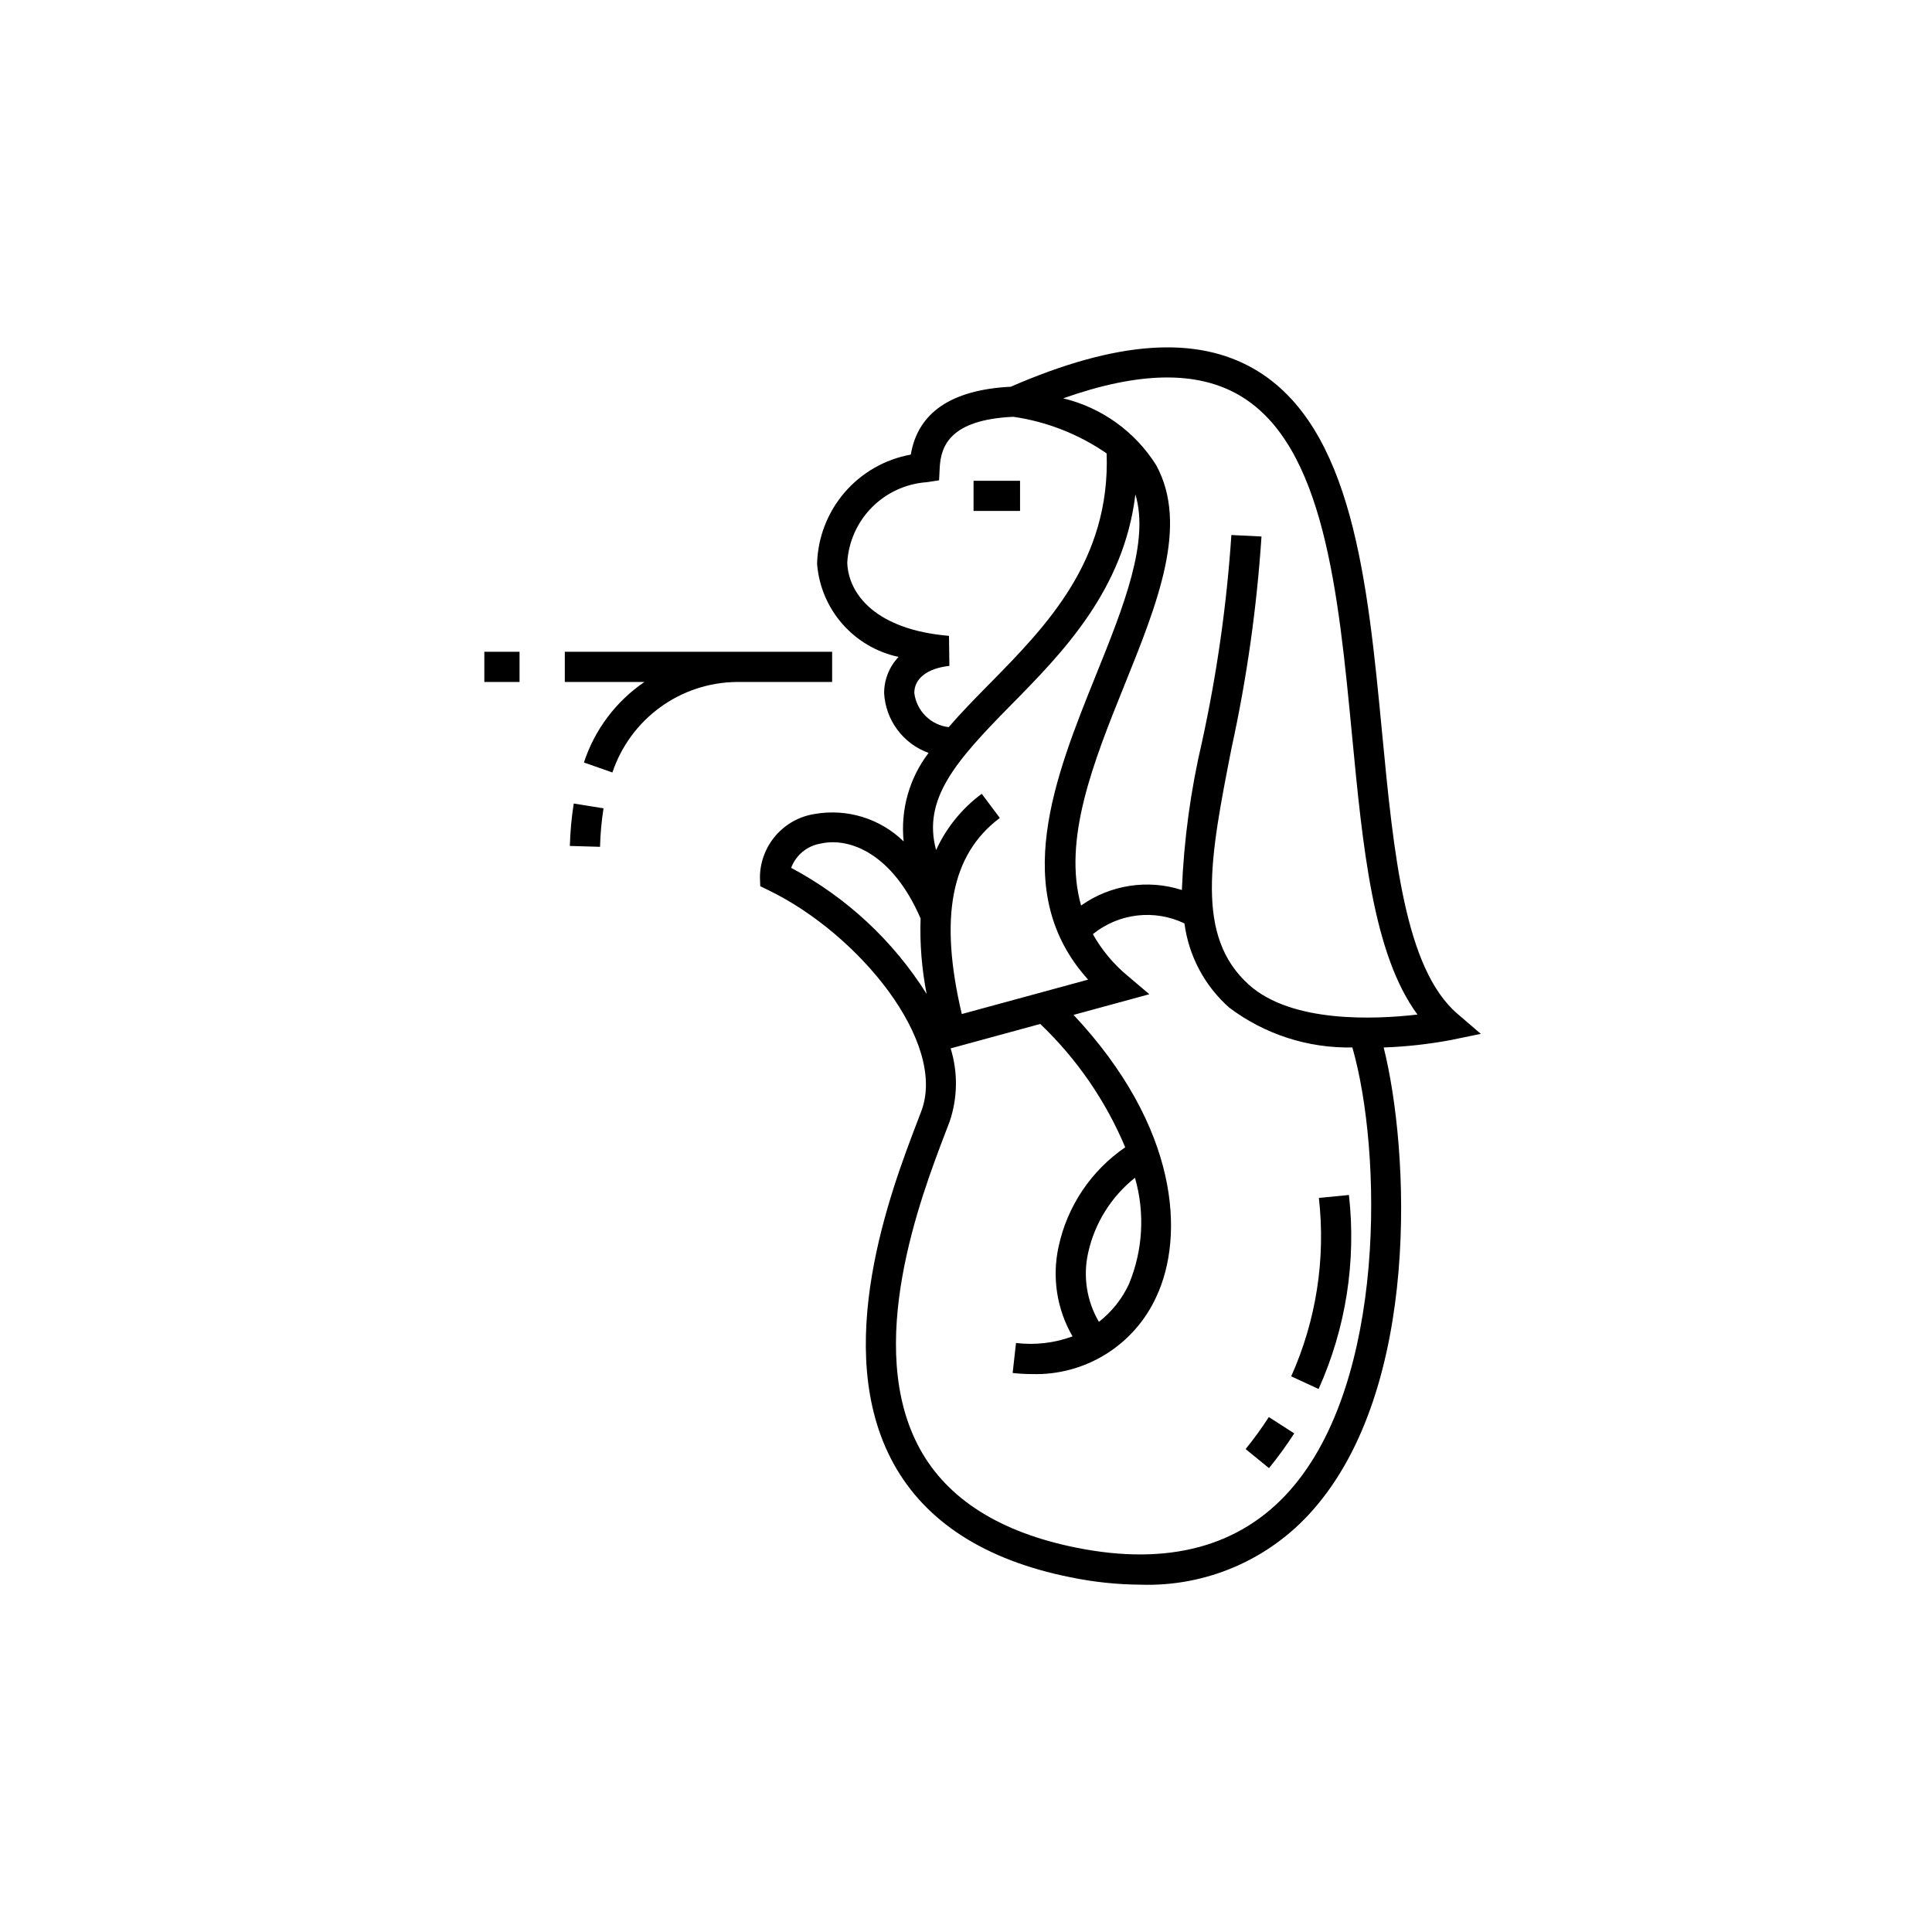 <?xml version="1.0" encoding="UTF-8"?>
<!-- Uploaded to: ICON Repo, www.svgrepo.com, Generator: ICON Repo Mixer Tools -->
<svg fill="#000000" width="800px" height="800px" version="1.1" viewBox="144 144 512 512" xmlns="http://www.w3.org/2000/svg">
 <path d="m536.43 417.98-6.176-5.301c-14.004-12.02-16.914-42.43-20-74.629-3.812-39.781-7.754-80.922-33.676-96.137-15.531-9.109-36.723-7.602-64.715 4.574-15.699 0.797-24.621 6.82-26.492 17.988-6.832 1.23-13.027 4.777-17.551 10.043-4.523 5.266-7.098 11.93-7.285 18.867 0.449 5.898 2.793 11.492 6.688 15.945 3.894 4.453 9.125 7.527 14.91 8.758-2.477 2.598-3.848 6.059-3.828 9.652 0.199 3.496 1.422 6.856 3.516 9.664 2.094 2.805 4.969 4.938 8.262 6.125-5.109 6.691-7.469 15.082-6.606 23.457-6.242-6.082-15.031-8.789-23.617-7.266-3.996 0.625-7.644 2.648-10.293 5.711-2.648 3.059-4.129 6.961-4.176 11.008l0.082 2.414 2.172 1.055c23.969 11.59 47.387 40.289 40.52 58.547l-1.07 2.805c-6.894 18.016-23.047 60.203-6.273 90.645 8.504 15.434 24.266 25.555 46.84 30.082 6.137 1.27 12.387 1.93 18.656 1.969 17.348 0.57 34.039-6.648 45.508-19.672 28.867-32.566 25.652-95.609 18.863-122.69v-0.004c5.961-0.211 11.898-0.867 17.762-1.961zm-150.13-90.301c-0.027-3.867 3.449-6.566 9.297-7.215l-0.105-7.957c-19.449-1.641-26.676-11.09-26.961-19.391v-0.004c0.32-5.516 2.641-10.723 6.523-14.648 3.887-3.926 9.07-6.301 14.582-6.68l3.227-0.492 0.164-3.258c0.297-5.941 2.836-12.816 19.523-13.582l-0.004 0.004c8.883 1.285 17.348 4.606 24.73 9.707 0.965 28.395-15.957 45.746-31.027 61.031-3.789 3.844-7.516 7.641-10.844 11.508-4.746-0.566-8.496-4.285-9.105-9.023zm46.066 75.934-33.48 9.117c-6.066-25.727-2.832-42.297 10.078-51.965l-4.797-6.402c-5.231 3.867-9.391 9.004-12.094 14.922-3.648-13.566 5.227-23.617 19.875-38.473 13.539-13.738 29.891-30.379 32.941-55.793 3.758 12.438-3.051 29.539-10.336 47.602-10.953 27.148-23.262 57.68-2.191 80.988zm-78.699-29.621-0.004-0.004c1.277-3.422 4.301-5.887 7.91-6.449 7.531-1.676 18.945 2.609 26.391 19.855-0.227 6.711 0.312 13.426 1.609 20.016-8.848-14.082-21.227-25.605-35.91-33.422zm132.17 164.99c-13.246 14.941-32.301 20.047-56.598 15.168-20.168-4.047-34.102-12.832-41.414-26.105-14.984-27.184 0.238-66.945 6.734-83.922l1.086-2.852h0.004c2.144-6.289 2.246-13.094 0.281-19.438l23.746-6.477c9.68 9.227 17.348 20.355 22.52 32.688-9.07 6.211-15.402 15.676-17.68 26.43-1.754 8.082-0.43 16.523 3.719 23.68-4.785 1.762-9.918 2.363-14.98 1.75l-0.891 7.949c1.695 0.188 3.398 0.285 5.102 0.289 6.894 0.211 13.703-1.617 19.562-5.254 5.863-3.637 10.523-8.926 13.395-15.199 7.609-16.184 5.996-44.977-21.922-74.734l20.09-5.477-5.801-4.914h-0.004c-3.699-3.078-6.805-6.809-9.164-11.004 3.359-2.723 7.426-4.438 11.723-4.941 4.297-0.504 8.648 0.223 12.547 2.09 1.137 8.613 5.336 16.527 11.836 22.293 9.391 7.094 20.898 10.82 32.664 10.578 7.887 27.453 9.098 88.465-16.555 117.4zm-42.656-54.691c-1.816 3.926-4.547 7.356-7.961 10.012-3.219-5.5-4.238-12.012-2.863-18.234 1.723-7.879 6.109-14.926 12.422-19.949 2.676 9.301 2.113 19.234-1.598 28.172zm31.871-79.258c-14.473-12.902-10.348-33.91-4.641-62.984h0.004c4.016-18.402 6.656-37.082 7.894-55.875l-7.981-0.391c-1.23 18.41-3.824 36.703-7.762 54.727-3.031 12.918-4.824 26.094-5.359 39.348-9.055-2.906-18.949-1.383-26.711 4.113-4.938-17.504 3.332-38.168 11.477-58.359 8.801-21.812 17.109-42.414 8.434-58.328v-0.004c-5.59-8.895-14.434-15.254-24.648-17.719 20.156-7.129 35.535-7.348 46.777-0.75 22.398 13.145 26.137 52.215 29.762 90.004 2.852 29.754 5.559 58.055 17.344 74.051-11.352 1.32-33.25 2.273-44.59-7.832zm-60.727-125.63h-12.324v-7.996h12.324zm65.93 240.13 6.731 4.328c-2.055 3.191-4.289 6.262-6.684 9.207l-6.199-5.047h-0.004c2.207-2.711 4.262-5.547 6.156-8.488zm13.191-7.441-7.262-3.344h-0.004c6.637-14.82 9.168-31.152 7.336-47.285l7.965-0.781c1.973 17.547-0.801 35.301-8.035 51.41zm-221.09-195.36h9.328v7.996h-9.328zm66.934 7.996c-7.312 0.066-14.422 2.41-20.336 6.711-5.914 4.301-10.34 10.336-12.66 17.273l-7.543-2.641h-0.004c2.84-8.691 8.48-16.199 16.039-21.344h-21.105v-7.996h70.844v7.996zm-43.242 32.215 7.894 1.266c-0.531 3.379-0.84 6.785-0.93 10.207l-7.996-0.234c0.102-3.766 0.445-7.519 1.031-11.238z"/>
</svg>